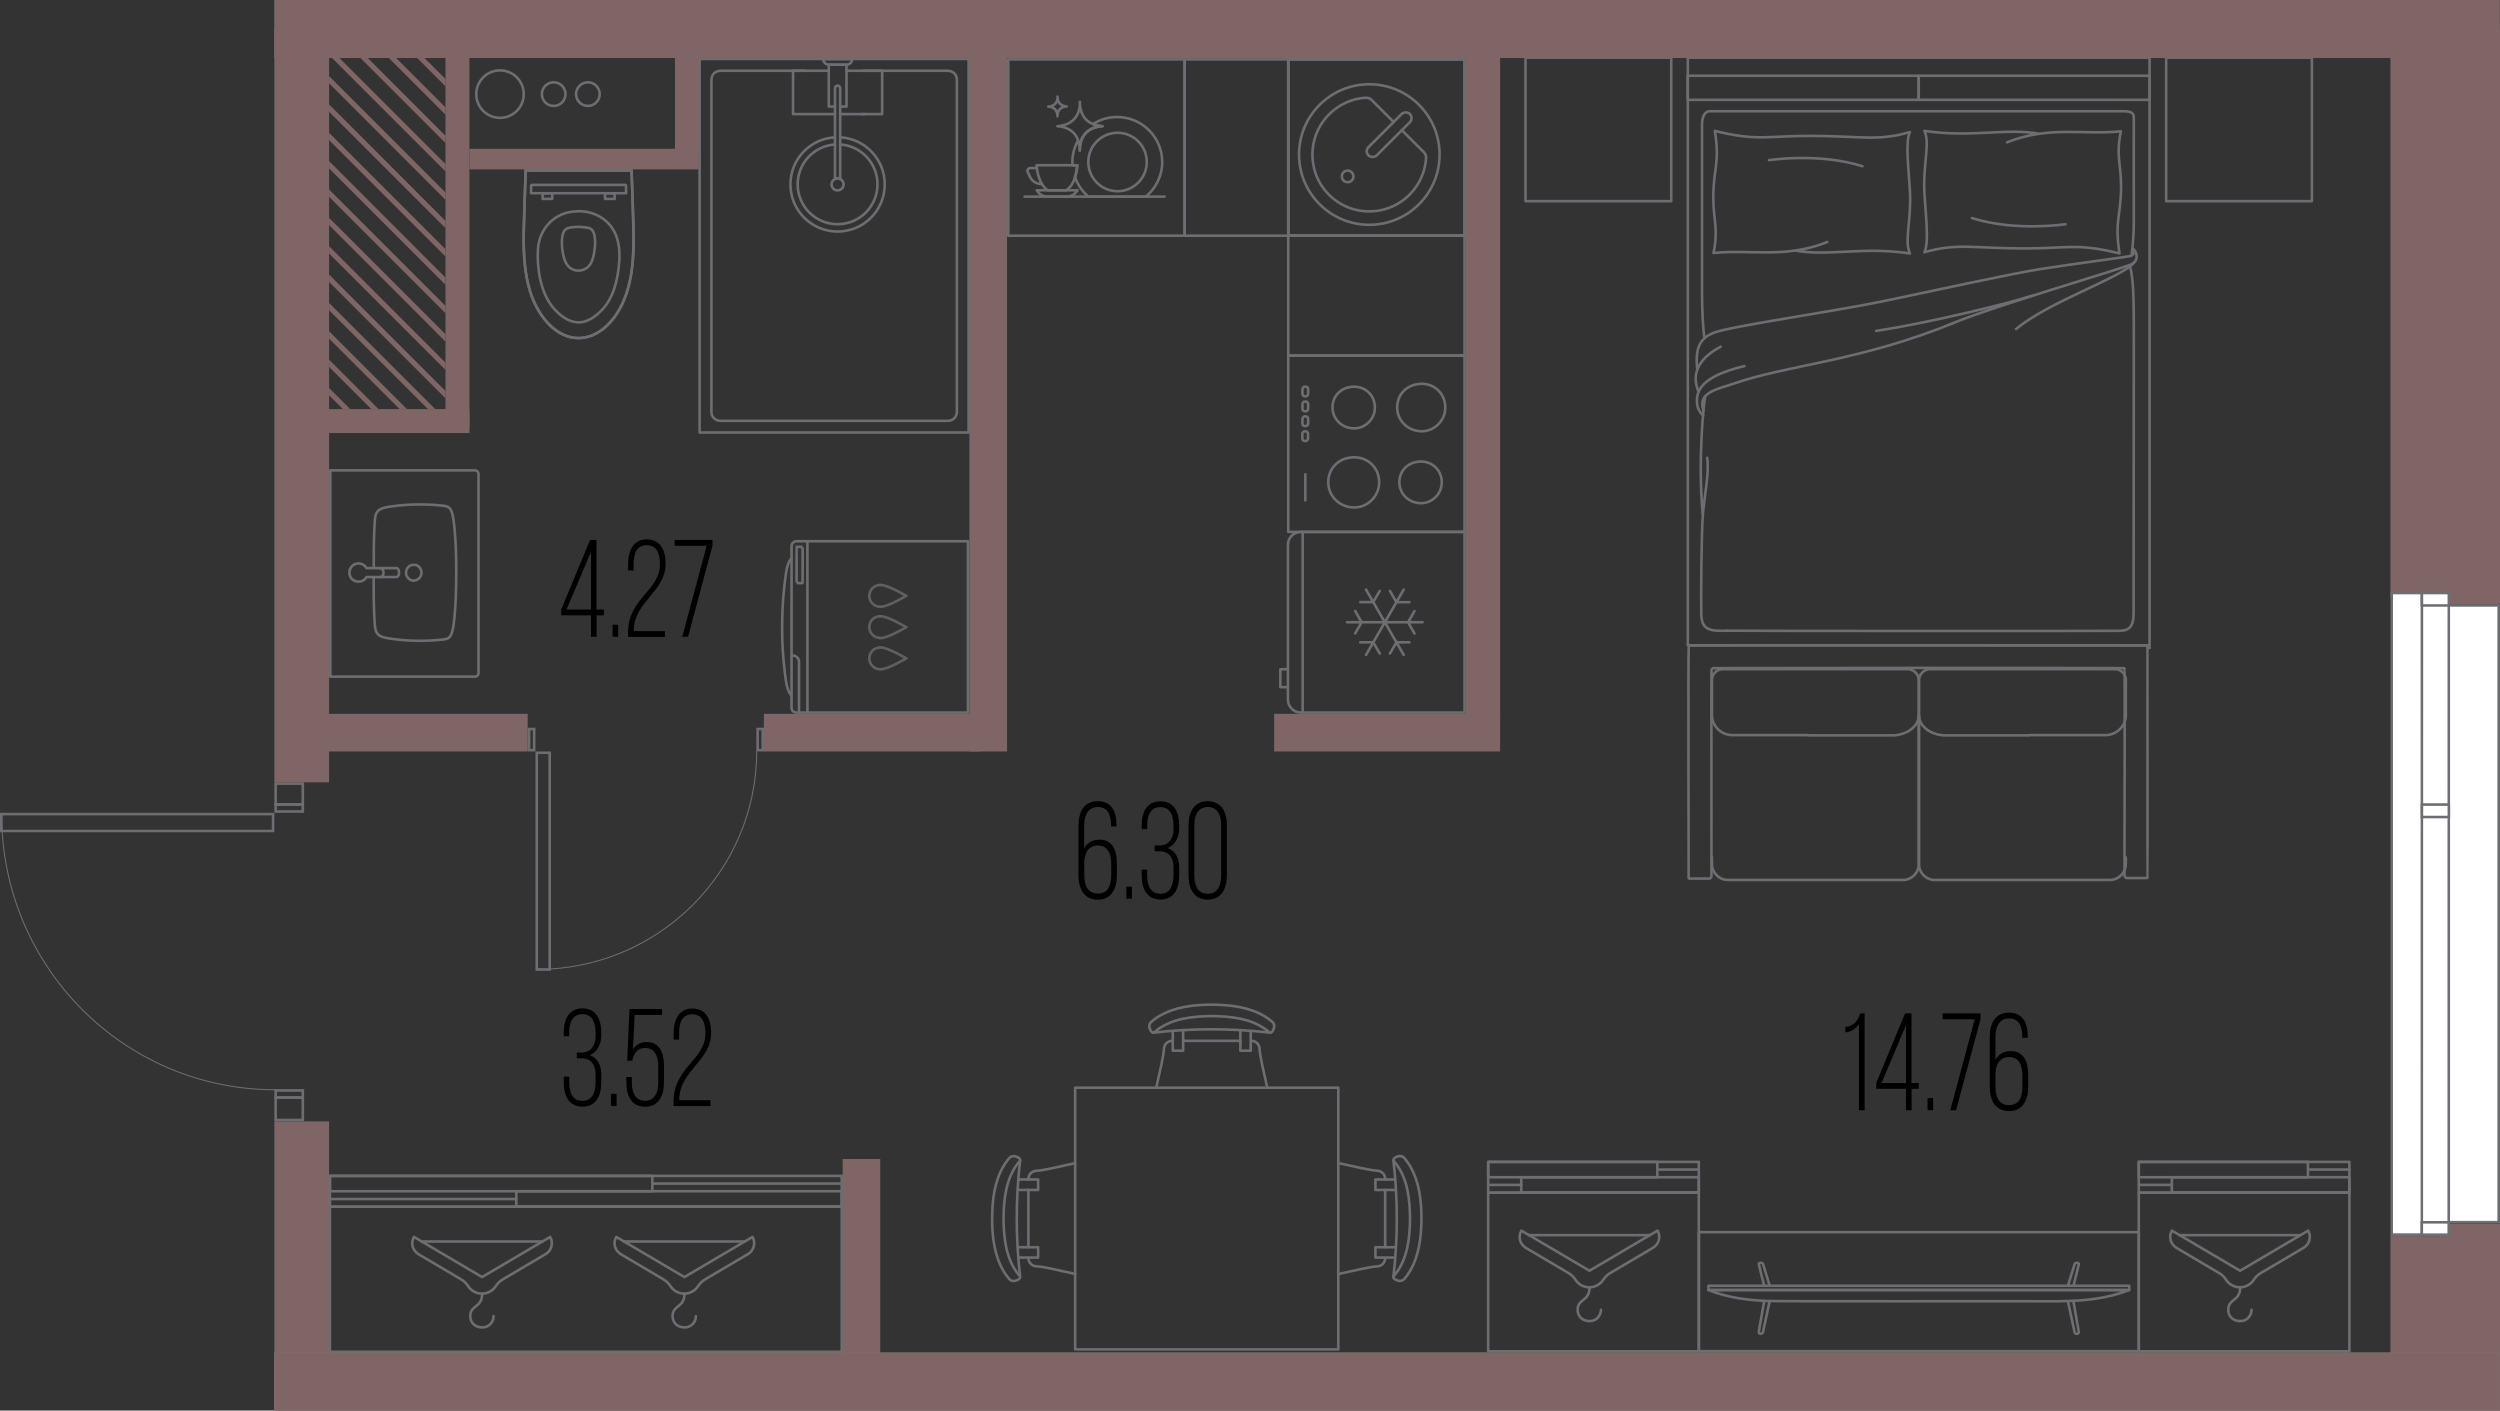 <?xml version="1.0" encoding="UTF-8"?><svg id="_конд" xmlns="http://www.w3.org/2000/svg" viewBox="0 0 241.2 136.09"><rect x="0" y="0" width="241.2" height="136.09" fill="#333333" stroke="none"/><defs><style>.cls-1,.cls-2{stroke-linecap:round;stroke-linejoin:round;stroke-width:.25px;}.cls-1,.cls-2,.cls-3{fill:none;}.cls-1,.cls-3{stroke:#6d6e71;}.cls-2{stroke:#606060;}.cls-4{fill:#fff;}.cls-5{fill:#7f6565;}.cls-6{fill:#6d6e71;}.cls-3{stroke-miterlimit:10;stroke-width:.1px;}.cls-7{fill:#84776d;}</style></defs><polygon class="cls-5" points="31.75 37.43 31.75 38.14 33.08 39.47 33.79 39.47 31.75 37.43"/><polygon class="cls-5" points="31.75 34.7 31.75 35.4 35.82 39.47 36.52 39.47 31.75 34.7"/><polygon class="cls-5" points="31.75 31.96 31.75 32.67 38.55 39.47 39.26 39.47 31.75 31.96"/><polygon class="cls-5" points="31.75 29.23 31.75 29.93 41.29 39.47 41.99 39.47 31.75 29.23"/><polygon class="cls-5" points="31.75 26.49 31.75 27.2 42.98 38.43 42.98 37.72 31.75 26.49"/><polygon class="cls-5" points="31.75 23.75 31.75 24.46 42.98 35.69 42.98 34.99 31.75 23.75"/><polygon class="cls-5" points="31.75 21.02 31.75 21.72 42.98 32.96 42.98 32.25 31.75 21.02"/><polygon class="cls-5" points="31.75 18.28 31.75 18.99 42.98 30.22 42.98 29.51 31.75 18.28"/><polygon class="cls-5" points="31.75 15.54 31.75 16.25 42.98 27.48 42.98 26.78 31.75 15.54"/><polygon class="cls-5" points="31.75 12.81 31.75 13.52 42.98 24.75 42.98 24.04 31.75 12.81"/><polygon class="cls-5" points="31.75 10.07 31.75 10.78 42.98 22.01 42.98 21.31 31.75 10.07"/><polygon class="cls-5" points="31.75 7.34 31.75 8.04 42.98 19.28 42.98 18.57 31.75 7.34"/><polygon class="cls-5" points="32.59 5.44 31.88 5.44 42.98 16.54 42.98 15.83 32.59 5.44"/><polygon class="cls-5" points="35.33 5.44 34.62 5.44 42.98 13.8 42.98 13.1 35.33 5.44"/><polygon class="cls-5" points="38.06 5.44 37.36 5.44 42.98 11.07 42.98 10.36 38.06 5.44"/><polygon class="cls-5" points="40.8 5.44 40.09 5.44 42.98 8.33 42.98 7.62 40.8 5.44"/><polygon class="cls-5" points="42.98 5.6 42.98 5.44 42.83 5.44 42.98 5.6"/><circle class="cls-1" cx="48.24" cy="9.08" r="2.29"/><circle class="cls-1" cx="53.42" cy="9.08" r="1.14"/><circle class="cls-1" cx="56.72" cy="9.08" r="1.14"/><rect class="cls-1" x="162.84" y="5.57" width="44.55" height="56.69"/><rect class="cls-1" x="185.11" y="7.31" width="22.28" height="2.32" transform="translate(392.51 16.94) rotate(-180)"/><rect class="cls-1" x="162.84" y="7.31" width="22.28" height="2.32" transform="translate(347.95 16.94) rotate(-180)"/><path class="cls-1" d="M205.65,24.65s.23-1.4.22-3.52,0-9.39,0-9.72,0-.68-1-.68c-1,0-39.44,0-39.89,0s-.77.41-.77,1.32,0,13.24,0,16.15c0,1.57.09,3.73.25,4.41"/><path class="cls-1" d="M205.71,24.21c.25.23.13.42-.27.51s-5.77.79-8.58,1.24c-2.81.44-10.5,2.13-15.16,3.1-4.66.97-14.84,2.43-16.34,3.04-1.22.49-1.85,1.29-1.61,3.49"/><path class="cls-1" d="M166.01,33.45c-3.27,1.72-2.33,3.83-2.13,4.35"/><path class="cls-1" d="M168.3,35.32c-1.82.43-4.31,1.26-4.55,2.93-.19,1.37.58,1.82.58,1.82"/><path class="cls-1" d="M205.74,23.97c.39.2.75,1.21-.19,1.57-1.46.57-12.95,3.93-16.9,5.55-9.34,3.83-16.2,4.09-21.46,5.95-1.25.44-3.52.79-2.83,2.57"/><path class="cls-1" d="M164.52,38.23c-.15.72-.72,6.14-.24,11.38"/><path class="cls-1" d="M164.71,44.17c.21,1.29-.24,3.59-.4,5.26-.16,1.67-.21,8.42-.17,9.87.05,1.45.79,1.61,2.47,1.55"/><path class="cls-1" d="M166.61,60.85c1.96.03,37.07.04,37.92.01s1.32-.34,1.32-1.7c0-.9.02-14.66.02-24.33,0-4.99.05-7.71-.37-9.12"/><path class="cls-1" d="M205.87,25.35c-1.12,1.41-8.29,3.79-11.36,6.4"/><path class="cls-1" d="M196.1,28.52c-2.34.76-10.05,2.64-15.09,3.41"/><path class="cls-1" d="M196.78,12.91c-3.32-.59-6.46.4-11.11-.28.57,1.21-.16,3.18,0,6.05.11,1.96.47,4.69,0,5.66,3.13-.92,4.76-.37,9.64-.37,4.22,0,5.07-.53,9.18.48-.5-3.18.15-3.57.15-6.47,0-2.18-.51-2.89-.02-5.31-3.6.37-6.92-.56-10.98,1.06"/><path class="cls-1" d="M199.28,21.63s-4.85.74-9.02-.59"/><path class="cls-1" d="M173.16,24.17c3.32.59,6.46-.4,11.11.28-.57-1.21.16-3.18,0-6.05-.11-1.96-.47-4.69,0-5.66-3.13.92-4.76.37-9.64.37-4.22,0-5.07.53-9.18-.48.5,3.18-.15,3.57-.15,6.47,0,2.18.51,2.89.02,5.31,3.6-.37,6.92.56,10.98-1.06"/><path class="cls-1" d="M170.67,15.45s4.85-.74,9.02.59"/><rect class="cls-1" x="209.1" y="5.46" width="13.84" height="14.06" transform="translate(203.53 228.51) rotate(-90)"/><rect class="cls-1" x="147.29" y="5.46" width="13.84" height="14.06" transform="translate(141.72 166.7) rotate(-90)"/><g id="AG-FURNITURE"><g id="POLYLINE"><polyline class="cls-1" points="98.37 113.8 100.16 113.8 100.16 114.81 98.27 114.81"/></g><g id="POLYLINE-2"><polyline class="cls-1" points="98.37 121.33 100.16 121.33 100.16 120.33 98.27 120.33"/></g><g id="POLYLINE-3"><path class="cls-1" d="M98.42,111.96c-.43,3.7-.43,7.5,0,11.21"/></g><g id="POLYLINE-4"><path class="cls-1" d="M95.72,117.57c0,1.74.21,3.58,1.12,5.1.14.23.3.45.47.66.08.09.17.2.29.23.15.05.31.04.46-.02.1-.05.25-.1.31-.19.05-.06.06-.14.03-.21-.03-.06-.09-.11-.13-.16-1.22-1.5-1.43-3.54-1.45-5.41.02-1.87.23-3.91,1.45-5.41.04-.05.1-.1.13-.16.04-.07.02-.16-.03-.22-.07-.09-.22-.13-.31-.18-.15-.07-.32-.07-.47-.02-.12.04-.2.14-.28.23-.17.2-.33.43-.47.66-.91,1.53-1.11,3.36-1.12,5.1Z"/></g></g><line class="cls-1" x1="99.22" y1="114.81" x2="99.22" y2="120.33"/><g id="AG-FURNITURE-2"><g id="POLYLINE-5"><polyline class="cls-1" points="134.49 121.33 132.7 121.33 132.7 120.33 134.58 120.33"/></g><g id="POLYLINE-6"><polyline class="cls-1" points="134.49 113.8 132.7 113.8 132.7 114.81 134.58 114.81"/></g><g id="POLYLINE-7"><path class="cls-1" d="M134.44,123.17c.43-3.7.43-7.5,0-11.21"/></g><g id="POLYLINE-8"><path class="cls-1" d="M137.14,117.56c0-1.74-.21-3.58-1.12-5.1-.14-.23-.3-.45-.47-.66-.08-.09-.17-.2-.29-.23-.15-.05-.31-.04-.46.02-.1.05-.25.1-.31.19-.05.06-.06.14-.03.21.03.06.09.11.13.16,1.22,1.5,1.43,3.54,1.45,5.41-.02,1.87-.23,3.91-1.45,5.41-.04.05-.1.1-.13.16-.04.07-.02.16.03.22.07.09.22.13.31.18.15.07.32.07.47.02.12-.04.2-.14.28-.23.17-.2.33-.43.47-.66.91-1.53,1.11-3.36,1.12-5.1Z"/></g></g><line class="cls-1" x1="133.64" y1="120.33" x2="133.64" y2="114.81"/><path class="cls-1" d="M99.22,113.75c0-.42.33-.77.75-.79.78-.04,2.12-.39,3.76-.74"/><path class="cls-1" d="M99.22,121.38c0,.42.33.77.75.79.78.04,2.12.39,3.76.74"/><path class="cls-1" d="M129.12,122.92c1.65-.35,2.99-.7,3.77-.74.42-.02.75-.37.75-.79"/><path class="cls-1" d="M129.12,112.21c1.65.35,2.99.7,3.77.74.42.02.75.37.75.79"/><rect class="cls-1" x="103.73" y="104.94" width="25.39" height="25.25" transform="translate(232.85 235.13) rotate(180)"/><g id="AG-FURNITURE-3"><g id="POLYLINE-9"><polyline class="cls-1" points="120.67 99.58 120.67 101.37 119.67 101.37 119.67 99.48"/></g><g id="POLYLINE-10"><polyline class="cls-1" points="113.15 99.58 113.15 101.37 114.15 101.37 114.15 99.48"/></g><g id="POLYLINE-11"><path class="cls-1" d="M122.51,99.63c-3.7-.43-7.5-.43-11.21,0"/></g><g id="POLYLINE-12"><path class="cls-1" d="M116.91,96.93c-1.74,0-3.58.21-5.1,1.12-.23.14-.45.3-.66.47-.09.08-.2.17-.23.29-.05.15-.04.31.02.46.05.1.1.25.19.31.06.05.14.06.21.03.06-.03.11-.09.16-.13,1.5-1.22,3.54-1.43,5.41-1.45,1.87.02,3.91.23,5.41,1.45.05.04.1.1.16.13.07.04.16.02.22-.03.09-.07.13-.22.18-.31.07-.15.07-.32.02-.47-.04-.12-.14-.2-.23-.28-.2-.17-.43-.33-.66-.47-1.53-.91-3.36-1.11-5.1-1.12Z"/></g></g><line class="cls-1" x1="119.67" y1="100.42" x2="114.15" y2="100.42"/><path class="cls-1" d="M120.73,100.42c.42,0,.77.33.79.75.04.78.39,2.12.74,3.76"/><path class="cls-1" d="M113.09,100.42c-.42,0-.77.33-.79.75-.04.78-.39,2.12-.74,3.76"/><path class="cls-1" d="M165.17,82.72c0,.15-.01.68.01.82.02.13.05.26.1.38.19.5.66.88,1.19.96.08.01.15.02.23.02.03,0,16.87,0,16.9,0,.05,0,.09,0,.14,0,.18-.02.36-.07.52-.15.27-.13.5-.34.65-.6.09-.14.15-.3.18-.46.02-.07.03-.14.03-.21,0-.03,0-.07,0-.1,0-.02,0-14.34,0-14.36"/><path class="cls-1" d="M174.45,70.95h8.1s.09,0,.12,0c.13,0,.26-.02.38-.04.32-.05.63-.14.91-.28.49-.24.92-.64,1.09-1.16.04-.13.07-.27.07-.4,0-.02,0-.05,0-.07,0-.02,0-3.36,0-3.39,0-.04,0-.09-.01-.13-.03-.25-.18-.51-.38-.67-.15-.13-.33-.2-.52-.24-.04,0-.09-.01-.13-.01-.06,0-17.81,0-17.88,0-.08,0-.16.01-.23.03-.23.05-.45.2-.58.38-.12.16-.2.34-.22.53,0,.04,0,.08,0,.12,0,0,0,3.36,0,3.37,0,.02,0,.05,0,.06,0,.11.02.23.04.33.13.64.61,1.18,1.21,1.41.17.07.35.11.53.13.05,0,.11,0,.16,0,.03,0,7.3,0,7.34,0h0Z"/><path class="cls-1" d="M205.1,82.72c0,.15.01.68-.01.82-.02.13-.05.26-.1.38-.19.5-.66.88-1.19.96-.08.01-.15.02-.23.02-.03,0-16.87,0-16.9,0-.05,0-.09,0-.14,0-.18-.02-.36-.07-.52-.15-.27-.13-.5-.34-.65-.6-.09-.14-.15-.3-.18-.46-.02-.07-.03-.14-.03-.21,0-.03,0-.07,0-.1,0-.02,0-14.34,0-14.36"/><path class="cls-1" d="M195.82,70.95h-8.1s-.09,0-.12,0c-.13,0-.26-.02-.38-.04-.32-.05-.63-.14-.91-.28-.49-.24-.92-.64-1.09-1.16-.04-.13-.07-.27-.07-.4,0-.02,0-.05,0-.07,0-.02,0-3.36,0-3.39,0-.04,0-.09.01-.13.03-.25.18-.51.38-.67.15-.13.33-.2.52-.24.04,0,.09-.01.13-.01.06,0,17.81,0,17.88,0,.08,0,.16.01.23.03.23.05.45.2.58.38.12.16.2.34.22.53,0,.04,0,.08,0,.12,0,0,0,3.36,0,3.37,0,.02,0,.05,0,.06,0,.11-.02.23-.04.33-.13.64-.61,1.18-1.21,1.41-.17.07-.35.11-.53.13-.05,0-.11,0-.16,0-.03,0-7.3,0-7.34,0h0Z"/><path class="cls-1" d="M207.4,62.51c0-.12-.1-.21-.2-.24-.69,0-43.47-.03-44.16,0,0,0,0,0-.01,0,0,0,0,0-.01,0,0,0,0,0-.01,0,0,0,0,0-.01,0,0,0,0,0-.01,0,0,0,0,0-.01,0,0,0,0,0-.01.01,0,0,0,0-.01.01,0,0,0,0-.01.01,0,0,0,0-.01.01,0,0,0,0,0,.01,0,0,0,0,0,.01,0,0,0,0,0,.01-.09.18,0,22.12-.02,22.32,0,0,0,0,0,.01,0,0,0,0,0,.01,0,0,0,0,0,.01,0,0,0,0,0,.01,0,0,0,0,0,.01,0,0,0,0,0,.01,0,0,0,0,.01.01,0,0,0,0,.01.01,0,0,0,0,.01.01,0,0,0,0,.01.01,0,0,0,0,.01,0,0,0,0,0,.01,0,0,0,0,0,.01,0,0,0,0,0,.01,0,0,0,0,0,.01,0,0,0,0,0,.01,0,0,0,0,0,.01,0,0,0,0,0,.01,0,0,0,0,0,.01,0,0,0,0,0,.01,0,0,0,0,0,.01,0,0,0,0,0,.01,0,0,0,0,0,.01,0h1.79s0,0,.01,0c0,0,0,0,.01,0,0,0,0,0,.01,0,0,0,0,0,.01,0,0,0,0,0,.01,0,0,0,0,0,.01,0,0,0,0,0,.01,0,.1-.03.17-.13.17-.24.01-.07-.02-19.82,0-19.89.02-.07.08-.14.16-.17,9.92-.01,29.7-.05,39.61,0,0,0,.01,0,.01,0,0,0,.01,0,.01,0,.01,0,.01,0,.01,0,.01,0,.01,0,.01,0,.01,0,.01.01.01.01,0,0,.01.01.01.01,0,0,.01.01.01.01,0,.01.01.01.01.01,0,.01,0,.01,0,.01,0,.01,0,.01,0,.01,0,0,0,.01,0,.01,0,0,0,.01,0,.01,0,0,0,.01,0,.01,0,0,0,.01,0,.01,0,0,0,.01,0,.01,0,0,0,.01,0,.01.05.06-.02,19.83,0,19.9.01.14.13.23.25.23.01,0,1.79,0,1.8,0,0,0,.01,0,.01,0,0,0,.01,0,.01,0,0,0,.01,0,.01,0,0,0,.01,0,.01,0,0,0,.01,0,.01,0,0,0,.01,0,.01,0,0,0,.01,0,.01,0,0,0,.01,0,.01,0,0,0,.01,0,.01,0,0,0,.01,0,.01,0,.01,0,.01,0,.01,0,.01,0,.01,0,.01,0,.01,0,.01-.01.01-.01,0,0,.01-.01.01-.01,0,0,.01-.01.01-.01,0-.01.01-.01.01-.01,0-.01,0-.01,0-.01,0-.01,0-.01,0-.01,0,0,0-.01,0-.01,0,0,0-.01,0-.01,0,0,0-.01,0-.01,0,0,0-.01,0-.01,0,0,0-.01,0-.01,0,0,0-.01,0-.01,0,0,0-.01,0-.01,0,0,0-.01,0-.01,0,0,0-.01,0-.01.02-.03-.01-22.12,0-22.15Z"/><g id="AG-DETAILS"><g id="POLYLINE-13"><path class="cls-1" d="M39.92,56.02c-.48.01-.86-.5-.72-.97.18-.69,1.12-.76,1.4-.11.23.48-.16,1.09-.68,1.07Z"/></g></g><g id="AG-FIXTURE"><g id="POLYLINE-14"><path class="cls-1" d="M36.05,55.72c0,1.24,0,2.48.06,3.71.1,1.5-.05,1.98,1.62,2.2,1.27.18,2.56.24,3.85.17.29-.02.58-.04.87-.07.27-.03.55-.03.8-.16.5-.31.53-1.6.61-2.16.13-1.38.15-2.77.16-4.16,0-1.4-.03-2.8-.16-4.19-.03-.33-.07-.66-.12-.99-.08-.41-.13-.93-.51-1.16-.25-.12-.53-.12-.79-.15-.42-.04-.84-.07-1.26-.08-1.17-.04-2.34.02-3.49.19-1.67.22-1.47.75-1.58,2.24-.05,1.21-.05,2.43-.05,3.64"/></g><g id="POLYLINE-15"><path class="cls-1" d="M31.87,45.38v19.9s2.55,0,2.87,0c1.29,0,2.58,0,3.86,0,1.35,0,2.7,0,4.05,0,.51,0,2.35,0,2.86,0,.11,0,.23,0,.34,0,.19,0,.34-.19.32-.38,0-3.26,0-9.05,0-12.31,0-1.05,0-2.09,0-3.14,0-.46,0-3.08,0-3.54,0-.13.02-.28-.07-.39-.09-.13-.25-.15-.39-.14-.23,0-.47,0-.7,0-.64,0-2.61,0-3.25,0-2.79,0-9.9,0-9.9,0Z"/></g></g><path class="cls-1" d="M34.08,55.97c-.47-.31-.5-1.06-.05-1.41.4-.35,1.08-.23,1.32.25h2.88c.37,0,.37.86,0,.86h-2.87c-.24.45-.87.59-1.28.29Z"/><path class="cls-1" d="M36.68,54.82c.43,0,.43.86,0,.86"/><g id="AG-FIXTURE-2"><g id="POLYLINE-16"><path class="cls-1" d="M76.37,67.11c0-3.96,0-7.93,0-11.89,0-.57,0-1.14,0-1.71,0-.27,0-.54,0-.81,0-.28.24-.51.52-.48,2.5,0,7.46,0,7.46,0,0,0,6.15,0,9.04,0v16.53c-.29,0-1.11,0-1.39,0-1.28,0-2.55,0-3.83,0-2.56,0-5.12,0-7.67,0-1.23,0-2.37,0-3.61,0-.43,0-.56-.29-.52-.68,0-.32,0-.64,0-.95Z"/></g><g id="POLYLINE-17"><line class="cls-1" x1="77.9" y1="52.22" x2="77.9" y2="68.75"/></g><g id="POLYLINE-18"><path class="cls-1" d="M76.37,67.11c-.27-.27-.39-.68-.47-1.04-.1-.45-.15-.92-.2-1.38-.17-1.36-.24-2.73-.24-4.11,0-1.33.06-2.67.21-3.99.05-.46.11-.93.18-1.39.08-.47.19-1,.53-1.36"/></g></g><path class="cls-1" d="M76.47,63.24c.34,0,.62.28.62.62v4.84"/><path class="cls-1" d="M77.43,56.25s.03-3.49-.01-3.49c0,0-.55,0-.55,0,0,0-.01,0-.01.01.01.02-.03,3.49.01,3.49,0,0,.55,0,.55,0,0,0,.01,0,.01-.01Z"/><path class="cls-2" d="M84.92,64.57c-.58,0-1.05-.47-1.05-1.05s.47-1.05,1.05-1.05"/><path class="cls-2" d="M87.43,63.52s-1.88,1.13-2.52,1.05"/><path class="cls-2" d="M87.43,63.52s-1.88-1.13-2.52-1.05"/><path class="cls-2" d="M84.92,61.55c-.58,0-1.05-.47-1.05-1.05s.47-1.05,1.05-1.05"/><path class="cls-2" d="M87.43,60.51s-1.88,1.13-2.52,1.05"/><path class="cls-2" d="M87.43,60.51s-1.88-1.13-2.52-1.05"/><path class="cls-2" d="M84.92,58.54c-.58,0-1.05-.47-1.05-1.05s.47-1.05,1.05-1.05"/><path class="cls-2" d="M87.43,57.49s-1.88,1.13-2.52,1.05"/><path class="cls-2" d="M87.43,57.49s-1.88-1.13-2.52-1.05"/><circle class="cls-1" cx="132.11" cy="14.91" r="6.78"/><path class="cls-1" d="M134.46,11.77l-2.13-2.13c-.14-.14-.33-.22-.53-.21-3.26.18-5.77,3.23-5.05,6.66.43,2.07,2.11,3.74,4.18,4.18,3.43.72,6.47-1.79,6.66-5.05.01-.2-.07-.39-.21-.53l-2.13-2.13"/><circle class="cls-1" cx="130.02" cy="17.02" r=".56"/><rect class="cls-1" x="131.2" y="12.43" width="5.65" height="1.12" rx=".56" ry=".56" transform="translate(30.07 98.58) rotate(-45)"/><rect class="cls-1" x="124.29" y="5.73" width="17.01" height="17.01"/><rect class="cls-1" x="124.29" y="5.73" width="17.01" height="17.01"/><path class="cls-1" d="M125.68,51.32v17.43s0-17.43,0-17.43ZM141.3,51.32v17.43s-15.8,0-15.8,0c-.68,0-1.24-.56-1.24-1.24v-14.95c0-.68.56-1.24,1.24-1.24h15.8ZM124.23,66.3h-.7s0-1.73,0-1.73h.7M137.25,60.03h-7.29M136.47,61.12l-.62-1.08.62-1.08M130.75,58.95l.62,1.08-.62,1.08M135.43,56.88l-3.64,6.31M135.98,58.1h-1.25s-.63-1.08-.63-1.08M131.24,61.97h1.25s.63,1.08.63,1.08M131.79,56.88l3.64,6.31M133.12,57.01l-.63,1.08h-1.25M134.1,63.05l.63-1.08h1.25"/><path class="cls-1" d="M124.29,51.32h17.01s0-17.01,0-17.01h-17.01s0,17.01,0,17.01ZM139.1,46.54c0,1.1-.91,2.01-2,2.01-1.18,0-2.09-.91-2.09-2.01,0-1.19.91-2.01,2.09-2.01,1.09,0,2,.82,2,2.01ZM132.65,39.32c0,1.1-.91,2.01-2,2.01-1.18,0-2.09-.91-2.09-2.01,0-1.19.91-2.01,2.09-2.01,1.09,0,2,.82,2,2.01ZM139.44,39.32c0,1.25-1.03,2.29-2.27,2.29-1.34,0-2.37-1.04-2.37-2.29,0-1.35,1.03-2.29,2.37-2.29,1.24,0,2.27.94,2.27,2.29ZM133.06,46.54c0,1.32-1.09,2.42-2.4,2.42-1.42,0-2.51-1.1-2.51-2.42,0-1.43,1.09-2.42,2.51-2.42,1.31,0,2.4.99,2.4,2.42Z"/><rect class="cls-1" x="125.47" y="37.49" width=".94" height=".55" rx=".24" ry=".24" transform="translate(163.7 -88.17) rotate(90)"/><rect class="cls-1" x="125.47" y="38.93" width=".94" height=".55" rx=".24" ry=".24" transform="translate(165.14 -86.73) rotate(90)"/><rect class="cls-1" x="125.47" y="40.37" width=".94" height=".55" rx=".24" ry=".24" transform="translate(166.58 -85.3) rotate(90)"/><rect class="cls-1" x="125.47" y="41.81" width=".94" height=".55" rx=".24" ry=".24" transform="translate(168.01 -83.86) rotate(90)"/><line class="cls-1" x1="125.94" y1="45.76" x2="125.94" y2="48.28"/><rect class="cls-1" x="97.29" y="5.73" width="17.01" height="17.01" transform="translate(211.58 28.47) rotate(-180)"/><circle class="cls-1" cx="107.82" cy="15.63" r="2.82"/><path class="cls-1" d="M102.02,11.22s0,0,0,0c0,0,0,0,0-.01,0-.01,0-.02,0-.03,0-.05,0-.09-.01-.14,0-.09-.03-.18-.07-.26-.06-.14-.15-.25-.27-.33-.12-.09-.27-.14-.43-.16-.02,0-.04,0-.06,0-.02,0-.03,0-.04,0,0,0,0,0,0,0,0,0,.14-.02.21-.03.11-.03.22-.07.31-.13.13-.08.22-.19.29-.34.05-.11.08-.22.08-.35,0-.02,0-.04,0-.06,0-.02,0-.04,0-.06,0,0,0,0,0,0,0,0,0,0,0,0,0,0,0,0,0,0,0,0,0,0,0,0,0,.01,0,.03,0,.04h0c0,.13.02.24.06.35.05.15.13.26.24.35.15.12.34.19.55.21,0,0,0,0,.01,0,0,0,.02,0,.02,0,0,0,0,0,0,0,0,0,0,0,0,0-.11,0-.2.02-.29.05-.1.03-.2.08-.28.14-.16.13-.26.3-.3.52,0,.05-.01.1-.02.15,0,.02,0,.05,0,.07,0,0,0,.01,0,.02,0,0,0,0,0,0Z"/><line class="cls-1" x1="112.36" y1="18.97" x2="98.85" y2="18.97"/><path class="cls-1" d="M103.5,15.94c0-.11-.04-.2-.04-.31,0-.76.21-1.46.55-2.08.06.17.12.34.14.52.01.11.02.23.03.34,0,.03,0,.06,0,.08,0,.02,0,.03,0,.03,0,0,0,0,0,0,0,0,0,0,0,0,0-.01,0-.03,0-.05,0-.06,0-.11.01-.17,0-.12.02-.25.04-.37.09-.55.34-.98.73-1.28.2-.15.42-.27.68-.35.21-.07.44-.11.7-.12,0,0,.01,0,.02,0,0,0,0,0,0-.01,0,0-.04,0-.06,0,0,0-.02,0-.03,0-.29-.02-.56-.09-.81-.2.67-.43,1.47-.68,2.32-.68,2.4,0,4.35,1.95,4.35,4.35,0,1.35-.63,2.54-1.59,3.34h-5.52c-.6-.5-1.05-1.16-1.31-1.9.19-.59.21-1.12.21-1.12h-.45Z"/><path class="cls-1" d="M102.53,12.1c.27-.06.53-.17.75-.31.31-.2.55-.48.7-.82.12-.26.18-.54.21-.86,0-.05,0-.1,0-.14,0-.04,0-.09,0-.14,0,0,0,0,0,0,0,0,0,0,0,0,0,0,0,0,0,0,0,0,0,0,0,0,0,.03,0,.07,0,.11h0c0,.32.06.59.14.85.12.36.32.65.59.87.16.13.35.23.54.31.25.1.51.18.81.2,0,0,.02,0,.03,0,.02,0,.06,0,.06,0,0,0,0,.01,0,.01,0,0,0,0-.02,0-.26.01-.49.05-.7.12-.26.08-.49.2-.68.35-.39.31-.64.74-.73,1.28-.02.12-.03.25-.04.37,0,.06,0,.11-.01.17,0,.02,0,.03,0,.05,0,0,0,0,0,0,0,0,0,0,0,0,0,0,0-.01,0-.03,0-.03,0-.06,0-.08,0-.11-.01-.23-.03-.34-.02-.18-.08-.35-.14-.52-.02-.04-.02-.08-.03-.13-.15-.34-.37-.62-.66-.82-.3-.21-.65-.34-1.04-.4-.05,0-.1-.01-.15-.02-.04,0-.07,0-.11,0,0,0,0,0,0,0,0,0,.34-.04.51-.08Z"/><path class="cls-1" d="M103.5,15.94h.45s-.02.53-.21,1.12c-.15.48-.41,1-.87,1.3h-1.77c-1.03-.66-1.09-2.42-1.09-2.42h3.49Z"/><path class="cls-1" d="M101.1,18.36h1.77s1.09,0,1.09,0l-.07.1c-.22.32-.59.51-.98.51h-1.84c-.39,0-.76-.19-.98-.51l-.07-.1h1.09Z"/><path class="cls-1" d="M100.04,16.21h-.63c-.2,0-.34.21-.25.4l.21.45c.17.36.5.61.89.67l.28.05"/><rect class="cls-1" x="110.79" y="9.23" width="17.01" height="10" transform="translate(133.53 -105.06) rotate(90)"/><rect class="cls-1" x="127.01" y="20.02" width="11.57" height="17.01" transform="translate(161.32 -104.28) rotate(90)"/><g id="POLYLINE-19"><line class="cls-1" x1="50.72" y1="16.44" x2="60.93" y2="16.44"/></g><g id="POLYLINE-20"><path class="cls-1" d="M55.62,21.89c-.37.04-.79.02-1.09.27-.45.47-.33,1.72-.21,2.33.09.41.2.84.47,1.15.56.67,1.64.61,2.13-.11.24-.34.34-.78.41-1.18.1-.59.22-1.87-.31-2.25-.15-.11-.34-.14-.52-.16-.3-.04-.59-.06-.89-.05Z"/></g><g id="POLYLINE-21"><path class="cls-1" d="M55.57,20.4c-2.03.05-3.56,1.65-3.67,3.66-.11,1.84.26,4.19,1.47,5.63.61.7,1.41,1.37,2.37,1.41.97.04,1.79-.61,2.42-1.29,1-1.1,1.37-2.61,1.54-4.06.11-.98.11-2.01-.23-2.95-.6-1.63-2.2-2.53-3.9-2.41Z"/></g><g id="POLYLINE-22"><path class="cls-1" d="M50.72,16.44c-.07,2.02-.15,4.05-.19,6.07-.02,1.9.06,3.85.64,5.67.73,2.42,2.91,5.14,5.72,4.27,1.81-.63,2.96-2.4,3.55-4.14.62-1.85.7-3.82.68-5.76-.04-2.03-.12-4.08-.19-6.1-3.4-.02-6.81,0-10.21,0Z"/></g><g id="POLYLINE-23"><path class="cls-1" d="M50.72,16.44c-.06,1.92-.15,3.84-.19,5.76-.04,2.38.04,4.86,1.05,7.05,2.44,5.09,7.13,4.1,8.85-.89.6-1.77.71-3.67.7-5.52-.02-2.13-.13-4.26-.2-6.39"/></g><g id="POLYLINE-24"><line class="cls-1" x1="60.93" y1="16.44" x2="50.72" y2="16.44"/></g><path class="cls-1" d="M60.34,17.84h-9.03s-.07.03-.07.08v.72s9.16,0,9.16,0v-.72s-.03-.08-.07-.08Z"/><g id="POLYLINE-25"><path class="cls-1" d="M59.3,19.19c-.3,0-.61,0-.91,0-.02,0-.01,0-.02-.02,0-.12,0-.25,0-.38,0-.03-.01-.12,0-.14.02-.02.13,0,.16,0h.73s.03,0,.04.01c0,.18,0,.36,0,.53Z"/></g><g id="POLYLINE-26"><path class="cls-1" d="M52.35,19.19c.3,0,.61,0,.91,0,.02,0,.01,0,.02-.02,0-.12,0-.25,0-.38,0-.03.01-.12,0-.14-.02-.02-.13,0-.16,0h-.73s-.03,0-.04.01c0,.18,0,.36,0,.53Z"/></g><path class="cls-1" d="M206.35,130.36h-42.44s0-11.48,0-11.48h42.44s0,11.48,0,11.48Z"/><g id="AG-DIGITAL"><g id="POLYLINE-28"><polygon class="cls-1" points="164.83 124.46 164.83 124.05 205.43 124.05 205.43 124.46 164.83 124.46"/></g><g id="POLYLINE-29"><path class="cls-1" d="M198.59,125.54c2.31-.01,4.67-.22,6.83-1.08-8.49,0-32.03,0-40.6,0,1.8.72,3.74.98,5.67,1.06,3.09.06,25,0,28.1.03Z"/></g><g id="POLYLINE-30"><path class="cls-1" d="M199.51,125.53c.21.97.41,1.92.62,2.88.02.1.03.22.14.26.14.06.31,0,.29-.18-.07-.47-.17-.94-.25-1.42-.09-.52-.18-1.03-.27-1.55"/></g><g id="POLYLINE-31"><path class="cls-1" d="M199.51,124.05c.21-.67.41-1.32.62-1.99.02-.07.03-.17.14-.21.14-.04.33,0,.3.13-.16.69-.35,1.38-.52,2.07"/></g><g id="POLYLINE-32"><path class="cls-1" d="M170.74,124.05c-.2-.67-.41-1.32-.61-1.99-.02-.07-.03-.17-.14-.21-.14-.04-.33,0-.3.13.16.69.35,1.38.52,2.07"/></g><g id="POLYLINE-33"><path class="cls-1" d="M170.74,125.52c-.21.97-.41,1.92-.62,2.88-.02.1-.03.22-.14.26-.14.06-.31,0-.29-.18.07-.47.17-.94.25-1.42.09-.52.18-1.03.27-1.55"/></g></g><rect class="cls-1" x="143.58" y="112.1" width="20.32" height="2.97"/><rect class="cls-1" x="143.58" y="115.07" width="20.32" height="15.3"/><path class="cls-1" d="M146.77,114.32h-3.19s3.19,0,3.19,0Z"/><path class="cls-1" d="M163.9,112.84h-3.84s3.84,0,3.84,0Z"/><rect class="cls-1" x="143.58" y="112.1" width="16.32" height="1.48"/><rect class="cls-1" x="146.77" y="113.58" width="17.13" height="1.48"/><path class="cls-1" d="M154.46,126.37c0,.5-.38,1.09-1.09,1.09s-1.16-.47-1.16-1.09c0-1.1,1.15-.78,1.15-2.18"/><path class="cls-1" d="M147.19,120.38l4.15,2.45c.27.16.49.38.66.64.28.44.78.73,1.34.73s1.05-.29,1.34-.73c.17-.26.39-.48.66-.64l4.15-2.45c.57-.34.76-1.08.43-1.65l-6.57,3.87-6.57-3.87h0c-.34.57-.15,1.31.43,1.65Z"/><line class="cls-1" x1="147.51" y1="119.17" x2="159.16" y2="119.17"/><rect class="cls-1" x="206.35" y="112.1" width="20.32" height="2.97"/><rect class="cls-1" x="206.35" y="115.07" width="20.32" height="15.3"/><path class="cls-1" d="M209.54,114.32h-3.19s3.19,0,3.19,0Z"/><path class="cls-1" d="M226.67,112.84h-3.84s3.84,0,3.84,0Z"/><rect class="cls-1" x="206.35" y="112.1" width="16.32" height="1.48"/><rect class="cls-1" x="209.54" y="113.58" width="17.13" height="1.48"/><path class="cls-1" d="M217.23,126.37c0,.5-.38,1.09-1.09,1.09s-1.16-.47-1.16-1.09c0-1.1,1.15-.78,1.15-2.18"/><path class="cls-1" d="M209.96,120.38l4.15,2.45c.27.16.49.38.66.64.28.44.78.73,1.34.73s1.05-.29,1.34-.73c.17-.26.39-.48.66-.64l4.15-2.45c.57-.34.76-1.08.43-1.65l-6.57,3.87-6.57-3.87h0c-.34.57-.15,1.31.43,1.65Z"/><line class="cls-1" x1="210.28" y1="119.17" x2="221.93" y2="119.17"/><rect class="cls-1" x="67.5" y="5.69" width="25.95" height="36.04"/><path class="cls-1" d="M83.27,6.83h8.2c.47,0,.85.38.85.85v32.07c0,.47-.38.85-.85.85h-21.98c-.47,0-.85-.38-.85-.85V7.68c0-.47.38-.85.85-.85h8.17"/><polyline class="cls-1" points="81.07 10.28 81.67 10.28 81.67 6.24 79.96 6.24 79.96 10.28 80.56 10.28"/><path class="cls-1" d="M81.08,13.94c2,.14,3.58,1.8,3.58,3.84h0c0,2.13-1.72,3.85-3.85,3.85h0c-2.13,0-3.85-1.72-3.85-3.85h0c0-2.04,1.59-3.71,3.6-3.84"/><path class="cls-1" d="M81.08,13.25c2.39.14,4.28,2.12,4.28,4.54h0c0,2.51-2.03,4.55-4.55,4.55h0c-2.51,0-4.55-2.03-4.55-4.55h0c0-2.43,1.9-4.41,4.29-4.54"/><path class="cls-1" d="M79.96,5.69h1.7c.3,0,.54.24.54.54h-2.79c0-.3.24-.54.54-.54Z" transform="translate(161.63 11.93) rotate(180)"/><polyline class="cls-1" points="79.96 6.83 76.51 6.83 76.51 11.01 80.56 11.01"/><polyline class="cls-1" points="85.11 7.31 85.11 6.83 81.67 6.83"/><polyline class="cls-1" points="83.13 11.01 85.11 11.01 85.11 7.31"/><line class="cls-1" x1="81.07" y1="11.01" x2="83.43" y2="11.01"/><path class="cls-1" d="M80.56,17.27v-8.76c0-.14.11-.25.25-.25s.25.11.25.25v8.76c-.08-.04-.16-.06-.25-.06s-.18.02-.25.06Z"/><path class="cls-1" d="M80.56,17.27c.08-.04.16-.06.25-.06s.18.02.25.06c.19.09.33.29.33.52,0,.32-.26.58-.58.58s-.58-.26-.58-.58c0-.23.13-.42.33-.52Z"/><rect class="cls-1" x="31.83" y="113.45" width="49.38" height="2.97"/><rect class="cls-1" x="31.83" y="116.42" width="49.38" height="14"/><path class="cls-1" d="M49.81,115.68h-17.98s17.98,0,17.98,0Z"/><path class="cls-1" d="M81.21,114.19h-18.1s18.1,0,18.1,0Z"/><rect class="cls-1" x="31.83" y="113.45" width="31.11" height="1.48"/><rect class="cls-1" x="49.81" y="114.93" width="31.4" height="1.48"/><path class="cls-1" d="M67.14,126.98c0,.5-.38,1.09-1.09,1.09s-1.16-.47-1.16-1.09c0-1.1,1.15-.78,1.15-2.18"/><path class="cls-1" d="M59.87,120.99l4.15,2.45c.27.16.49.38.66.64.28.44.78.73,1.34.73s1.05-.29,1.34-.73c.17-.26.39-.48.66-.64l4.15-2.45c.57-.34.76-1.08.43-1.65l-6.57,3.87-6.57-3.87h0c-.34.57-.15,1.31.43,1.65Z"/><line class="cls-1" x1="60.2" y1="119.78" x2="71.84" y2="119.78"/><path class="cls-1" d="M47.62,126.98c0,.5-.38,1.09-1.09,1.09s-1.16-.47-1.16-1.09c0-1.1,1.15-.78,1.15-2.18"/><path class="cls-1" d="M40.35,120.99l4.15,2.45c.27.16.49.38.66.64.28.44.78.73,1.34.73.56,0,1.05-.29,1.34-.73.17-.26.39-.48.66-.64l4.15-2.45c.57-.34.76-1.08.43-1.65l-6.57,3.87-6.57-3.87h0c-.34.57-.15,1.31.43,1.65Z"/><line class="cls-1" x1="40.67" y1="119.78" x2="52.32" y2="119.78"/><rect class="cls-5" x="26.47" y="108.19" width="5.28" height="27.75"/><rect class="cls-5" x="26.47" y="2.64" width="5.28" height="72.84"/><rect class="cls-5" x="230.62" y="119.25" width="10.57" height="16.68" transform="translate(471.82 255.19) rotate(-180)"/><rect class="cls-5" x="235.91" y="118.1" width="5.29" height="1.44" transform="translate(477.11 237.63) rotate(-180)"/><rect class="cls-5" x="230.62" y="2.8" width="10.57" height="54.84" transform="translate(471.82 60.44) rotate(-180)"/><rect class="cls-5" x="235.91" y="57.19" width="5.29" height="1.11" transform="translate(477.11 115.49) rotate(-180)"/><rect class="cls-5" x="93.53" y="4.45" width="3.63" height="68.05"/><rect class="cls-5" x="73.7" y="68.87" width="20.9" height="3.63"/><rect class="cls-5" x="31.26" y="68.87" width="19.65" height="3.63"/><rect class="cls-5" x="122.93" y="68.87" width="21.8" height="3.63"/><rect class="cls-5" x="141.43" y="4.45" width="3.3" height="65.08"/><rect class="cls-5" x="81.3" y="111.82" width="3.63" height="19.32"/><rect class="cls-7" x="26.46" y="130.49" width="214.73" height="5.6"/><rect class="cls-5" x="26.46" width="214.73" height="5.6"/><rect class="cls-5" x="26.46" y="130.49" width="214.73" height="5.6"/><rect class="cls-5" x="45.29" y="14.36" width="22.13" height="1.98"/><rect class="cls-5" x="65.12" y="4.97" width="2.31" height="9.83"/><rect class="cls-5" x="42.98" y="4.97" width="2.31" height="36.24"/><rect class="cls-5" x="37.26" y="33.75" width="2.31" height="13.75" transform="translate(79.05 2.21) rotate(90)"/><path class="cls-6" d="M51.41,70.46v1.79h-.24v-1.79h.24M51.66,70.21h-.74v2.29h.74v-2.29h0Z"/><path class="cls-6" d="M73.46,70.46v1.79h-.24v-1.79h.24M73.71,70.21h-.74v2.29h.74v-2.29h0Z"/><path class="cls-3" d="M73.01,72.44c0,11.65-9.5,21.09-21.23,21.09"/><path class="cls-6" d="M52.91,72.75v20.66s-1,0-1,0v-20.66h1M53.16,72.5h-1.5v21.16h1.5v-21.16h0Z"/><path class="cls-6" d="M29.09,77.74v.43h-2.37s0-.43,0-.43h2.37M29.34,77.49h-2.87v.93h2.87v-.93h0Z"/><path class="cls-6" d="M29.09,105.33v.43h-2.37v-.43h2.37M29.34,105.08h-2.87v.93h2.87v-.93h0Z"/><path class="cls-3" d="M26.55,105.14c-14.58,0-26.39-11.89-26.39-26.56"/><path class="cls-6" d="M26.22,78.67v1.38H.25s0-1.38,0-1.38h25.97M26.47,78.42H0v1.88h26.47v-1.88h0Z"/><path class="cls-6" d="M29.09,106.02v1.91h-2.37v-1.91h2.37M29.34,105.77h-2.87v2.41h2.87v-2.41h0Z"/><path class="cls-6" d="M29.09,75.73v1.76h-2.37v-1.76h2.37M29.34,75.48h-2.87v2.26h2.87v-2.26h0Z"/><path d="M179.35,98.82c-.3.44-.74.73-1.31.79v-.53c.83-.07,1.21-.61,1.43-1.31h.43v9.35h-.55v-8.29Z"/><path d="M184.43,105.05v2.07h-.54v-2.07h-2.87v-.57l2.78-6.71h.62v6.72h.71v.56h-.71ZM181.53,104.49h2.36v-5.58l-2.36,5.58Z"/><path d="M186.51,105.94v1.17h-.54v-1.17h.54Z"/><path d="M190.51,98.34h-3.08v-.57h3.65v.56l-2.36,8.79h-.56l2.36-8.78Z"/><path d="M195.64,100.02v.11h-.53v-.15c0-1-.35-1.72-1.27-1.72s-1.32.75-1.32,1.84v2.16c.28-.52.74-.85,1.5-.85,1.18,0,1.66.97,1.66,2.28v1.15c0,1.36-.56,2.36-1.85,2.36s-1.86-1-1.86-2.36v-4.75c0-1.4.55-2.39,1.86-2.39s1.81.96,1.81,2.32ZM192.52,103.73v1.13c0,1.03.37,1.76,1.31,1.76s1.29-.73,1.29-1.76v-1.13c0-1-.37-1.75-1.29-1.75s-1.31.75-1.31,1.75Z"/><path d="M57.56,59.37v2.07h-.54v-2.07h-2.87v-.57l2.78-6.71h.62v6.72h.71v.56h-.71ZM54.66,58.81h2.36v-5.58l-2.36,5.58Z"/><path d="M59.64,60.27v1.17h-.54v-1.17h.54Z"/><path d="M64.22,54.4c0,2.69-3.03,3.63-3.07,6.38v.11h3v.56h-3.55v-.45c0-3.29,3.07-4,3.07-6.56,0-1.08-.32-1.84-1.28-1.84s-1.26.8-1.26,1.8v.64h-.53v-.6c0-1.35.52-2.4,1.81-2.4s1.81,1.01,1.81,2.37Z"/><path d="M68.17,52.66h-3.08v-.57h3.65v.56l-2.36,8.79h-.56l2.36-8.78Z"/><path d="M58.01,99.64v.23c0,.92-.4,1.65-1.12,1.93.76.25,1.12.97,1.12,1.89v.72c0,1.36-.53,2.36-1.81,2.36s-1.81-1-1.81-2.36v-.53h.53v.56c0,1.01.35,1.77,1.27,1.77s1.27-.75,1.27-1.81v-.72c0-.97-.43-1.53-1.25-1.57h-.56v-.56h.59c.76-.05,1.22-.67,1.22-1.56v-.33c0-1.07-.35-1.81-1.27-1.81s-1.27.75-1.27,1.76v.37h-.53v-.33c0-1.36.53-2.36,1.81-2.36s1.81,1,1.81,2.36Z"/><path d="M59.49,105.53v1.17h-.54v-1.17h.54Z"/><path d="M61.07,101.26c.29-.51.73-.72,1.36-.72,1.16,0,1.63.99,1.63,2.28v1.6c0,1.35-.54,2.36-1.82,2.36s-1.81-1.01-1.81-2.36v-.51h.53v.53c0,1,.36,1.76,1.27,1.76s1.28-.76,1.28-1.76v-1.57c0-1-.36-1.76-1.28-1.76-.61,0-1.03.37-1.2,1.07v.16h-.52l.22-4.99h3.15v.57h-2.65l-.16,3.33Z"/><path d="M68.61,99.66c0,2.69-3.03,3.63-3.07,6.38v.11h3v.56h-3.55v-.45c0-3.29,3.07-4,3.07-6.56,0-1.08-.32-1.84-1.28-1.84s-1.26.8-1.26,1.8v.64h-.53v-.6c0-1.35.52-2.4,1.81-2.4s1.81,1.01,1.81,2.37Z"/><path d="M107.72,79.62v.11h-.53v-.15c0-1-.35-1.72-1.27-1.72s-1.32.75-1.32,1.84v2.16c.28-.52.74-.85,1.5-.85,1.18,0,1.66.97,1.66,2.28v1.15c0,1.36-.56,2.36-1.85,2.36s-1.86-1-1.86-2.36v-4.75c0-1.4.55-2.39,1.86-2.39s1.81.96,1.81,2.32ZM104.61,83.32v1.13c0,1.03.37,1.76,1.31,1.76s1.29-.73,1.29-1.76v-1.13c0-1-.37-1.75-1.29-1.75s-1.31.75-1.31,1.75Z"/><path d="M109.21,85.54v1.17h-.54v-1.17h.54Z"/><path d="M113.77,79.66v.23c0,.92-.4,1.65-1.12,1.93.76.25,1.12.97,1.12,1.89v.72c0,1.36-.53,2.36-1.81,2.36s-1.81-1-1.81-2.36v-.53h.53v.56c0,1.01.35,1.77,1.27,1.77s1.27-.75,1.27-1.81v-.72c0-.97-.43-1.53-1.25-1.57h-.56v-.56h.59c.76-.05,1.22-.67,1.22-1.56v-.33c0-1.07-.35-1.81-1.27-1.81s-1.27.75-1.27,1.76v.37h-.53v-.33c0-1.36.53-2.36,1.81-2.36s1.81,1,1.81,2.36Z"/><path d="M114.67,79.66c0-1.37.56-2.36,1.85-2.36s1.85.99,1.85,2.36v4.78c0,1.36-.56,2.36-1.85,2.36s-1.85-1-1.85-2.36v-4.78ZM115.23,84.46c0,1.03.37,1.77,1.3,1.77s1.29-.75,1.29-1.77v-4.84c0-1.01-.37-1.76-1.29-1.76s-1.3.75-1.3,1.76v4.84Z"/><polygon class="cls-4" points="230.75 119.12 230.76 57.22 236.27 57.22 236.27 58.42 241.07 58.42 241.06 117.92 236.26 117.92 236.26 119.12 230.75 119.12"/><path class="cls-6" d="M230.89,57.34h5.26s0,.95,0,.95v.25h.25s4.55,0,4.55,0v59.25s-4.56,0-4.56,0h-.25s0,.25,0,.25v.95s-5.26,0-5.26,0v-61.66M230.64,57.09v62.16s5.75,0,5.75,0v-1.2s4.8,0,4.8,0v-59.76s-4.79,0-4.79,0v-1.2s-5.76,0-5.76,0h0Z"/><rect class="cls-4" x="233.66" y="57.22" width="2.6" height="61.91"/><path class="cls-6" d="M233.79,57.35h2.35s-.01,61.66-.01,61.66h-2.35s.01-61.66.01-61.66M233.54,57.09v62.16s2.84,0,2.84,0v-62.15s-2.84,0-2.84,0h0Z"/><rect class="cls-4" x="233.66" y="117.93" width="2.6" height="1.2"/><path class="cls-6" d="M233.78,118.05h2.35s0,.95,0,.95h-2.35s0-.95,0-.95M233.53,117.8v1.45s2.85,0,2.85,0v-1.45s-2.85,0-2.85,0h0Z"/><rect class="cls-4" x="233.66" y="77.62" width="2.6" height="1.2"/><path class="cls-6" d="M233.79,77.75h2.35s0,.95,0,.95h-2.35s0-.95,0-.95M233.54,77.5v1.45s2.85,0,2.85,0v-1.45s-2.85,0-2.85,0h0Z"/><rect class="cls-4" x="233.67" y="57.22" width="2.6" height="1.2"/><path class="cls-6" d="M233.79,57.34h2.35s0,.95,0,.95h-2.35s0-.95,0-.95M233.54,57.09v1.45s2.85,0,2.85,0v-1.45s-2.85,0-2.85,0h0Z"/></svg>